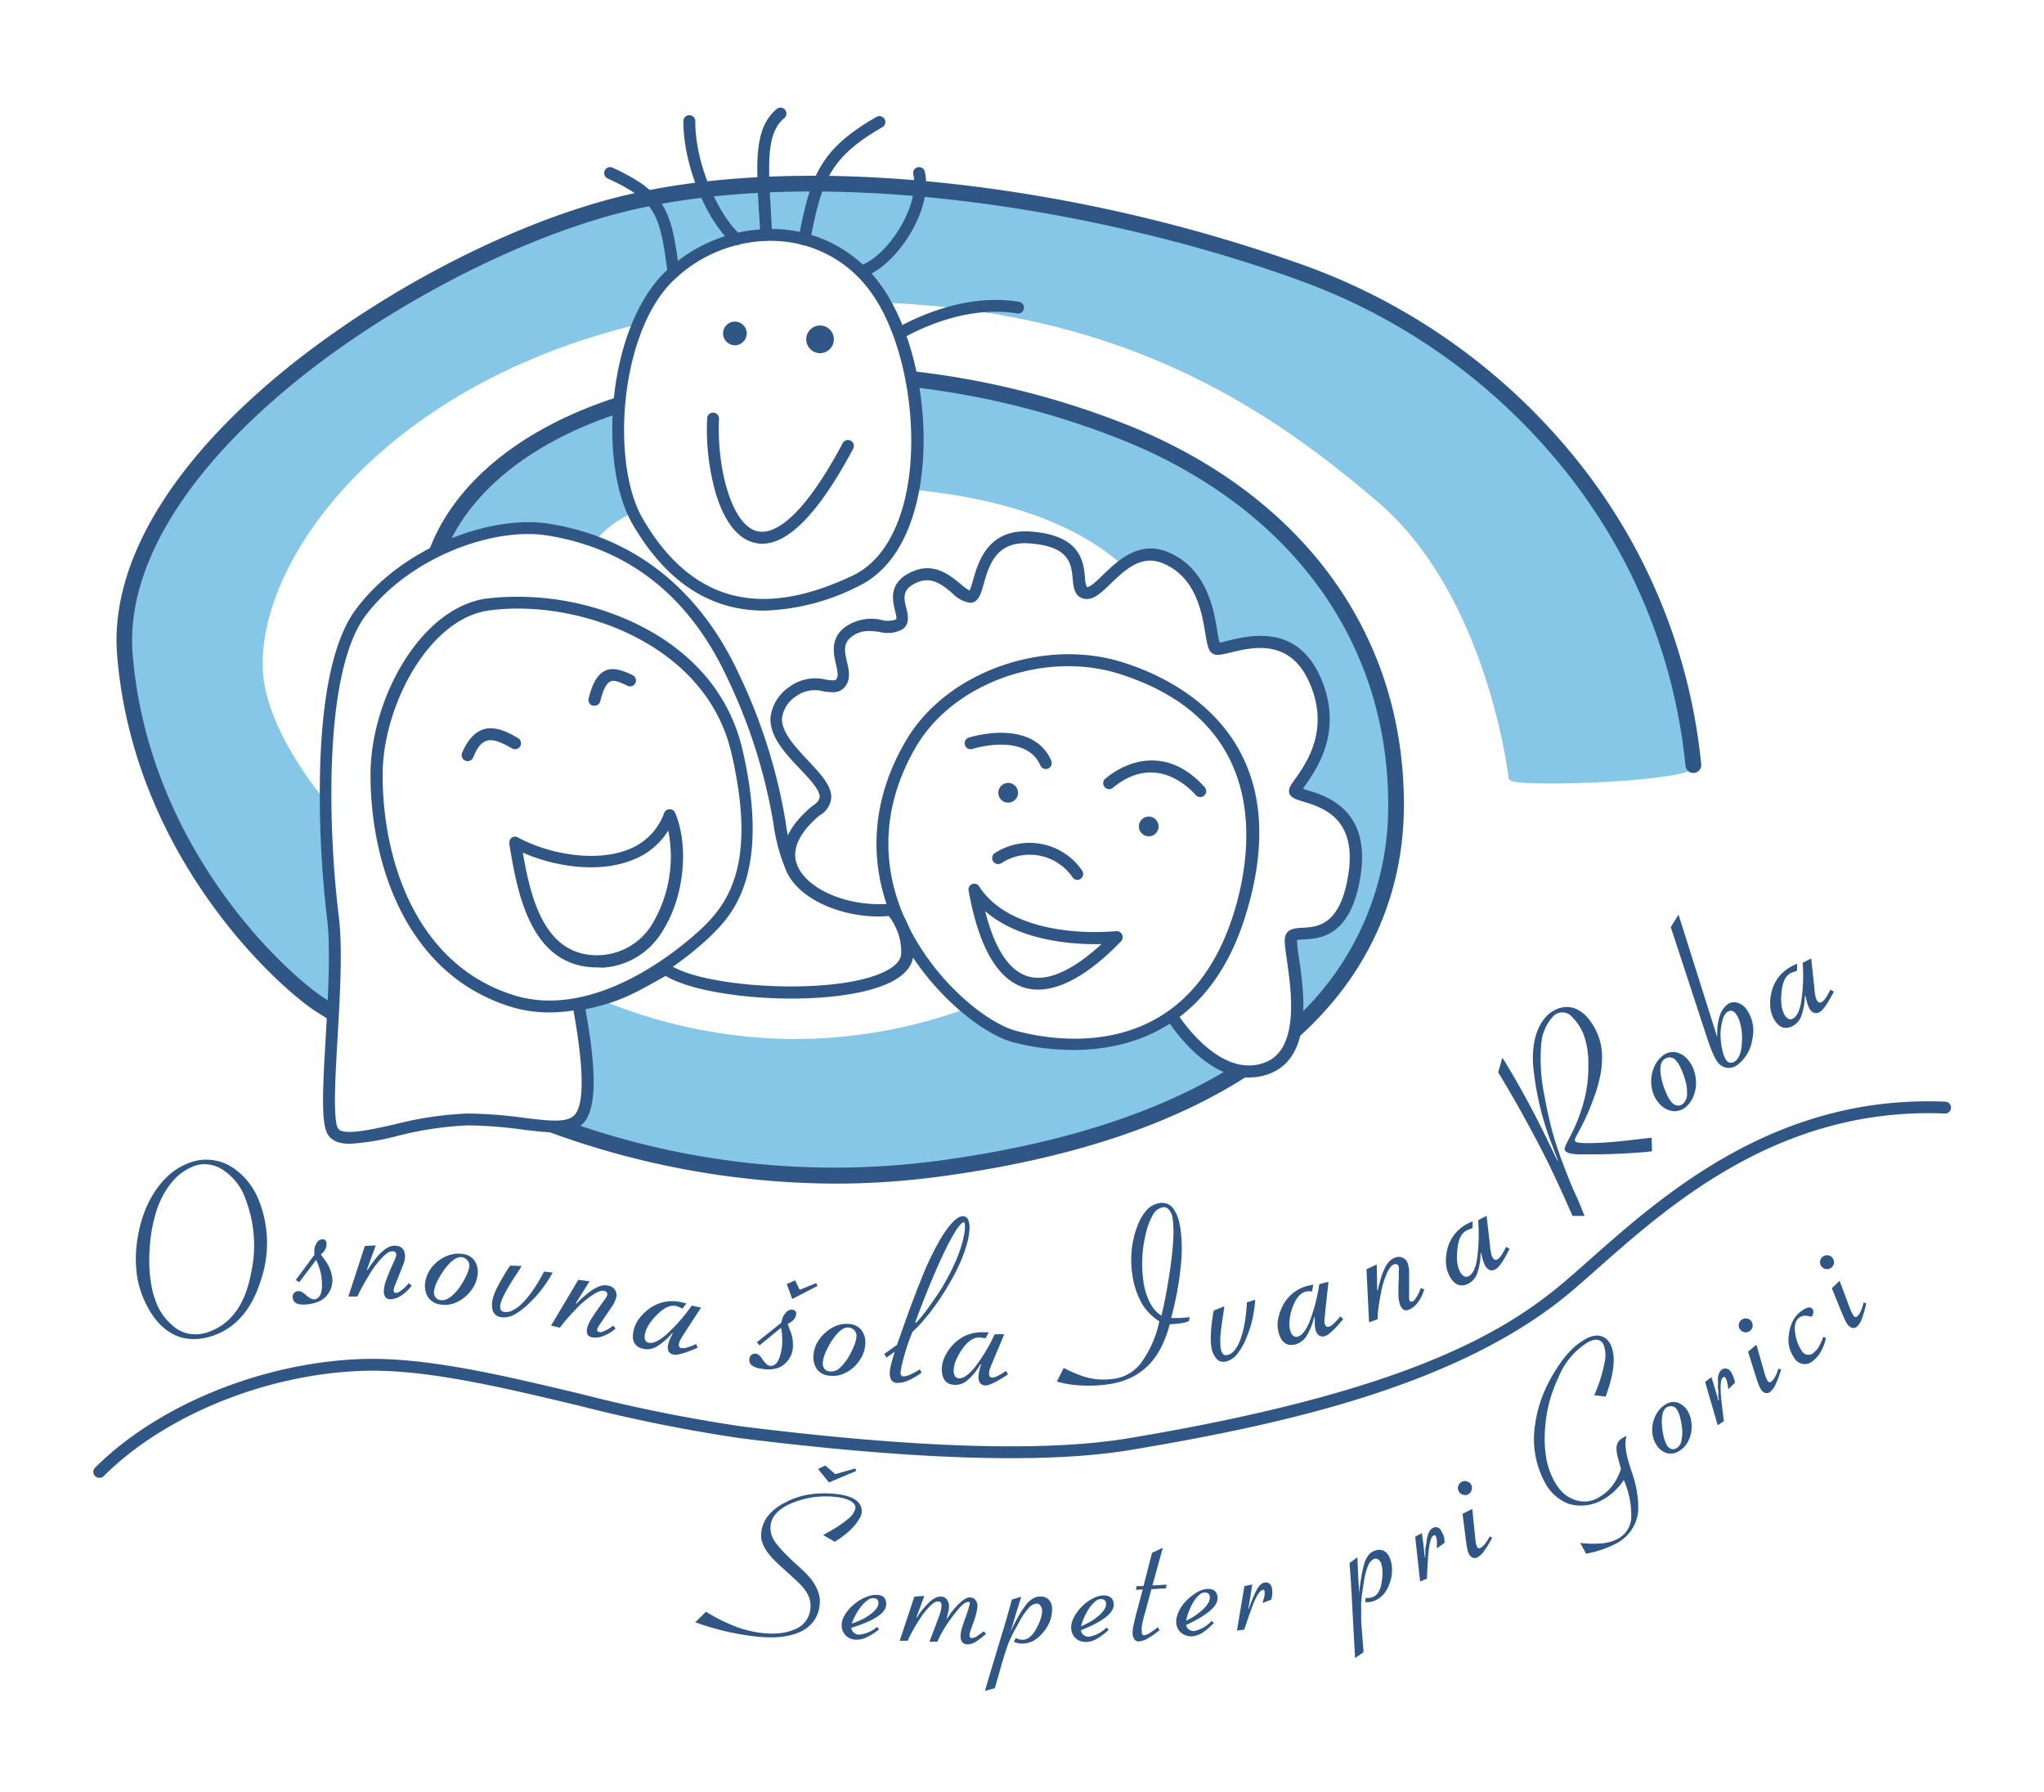<svg xmlns="http://www.w3.org/2000/svg" viewBox="0 0 300 263"><g id="Layer_3" data-name="Layer 3"><path d="M14.57,216.92a.87.87,0,0,1-.62-1.48c9.15-9.15,24.44-15.41,39-15.95,9.36-.34,20.47,2.3,32.22,5.1a230.75,230.75,0,0,0,23.72,4.79c25.48,3.18,44.56,3.77,56.71,1.74,40.57-6.76,55.17-15.44,64.1-23.05q1.74-1.48,3.69-3.23c10.89-9.63,27.37-24.19,52.13-23.13a.86.86,0,0,1,.83.9.87.87,0,0,1-.91.84c-24.08-1-40.21,13.25-50.9,22.7-1.3,1.16-2.54,2.25-3.71,3.25-16.24,13.83-41.94,19.61-64.94,23.44-12.32,2.06-31.57,1.47-57.22-1.73a231.6,231.6,0,0,1-23.9-4.83c-11.64-2.77-22.63-5.39-31.76-5.05-14.09.52-28.92,6.58-37.78,15.44A.85.85,0,0,1,14.57,216.92Z" style="fill:#305685"/><path d="M34.33,171.51A10.22,10.22,0,0,1,38,176.22a16.9,16.9,0,0,1,.3,11.66q-1.91,6.15-6.55,8a9,9,0,0,1-2.74.66,7.41,7.41,0,0,1-2.54-.26q-3.61-1.17-5.58-6.1a13.31,13.31,0,0,1-.85-3.49,18.06,18.06,0,0,1,0-3.82,21,21,0,0,1,.77-3.82,16.77,16.77,0,0,1,1.52-3.51,12.73,12.73,0,0,1,2.23-2.84,8.93,8.93,0,0,1,2.88-1.87A7,7,0,0,1,34.33,171.51Zm-8.75,1.62a11.93,11.93,0,0,0-2.09,3.23,14.75,14.75,0,0,0-.76,2.19,21.68,21.68,0,0,0-.53,2.5,25.76,25.76,0,0,0-.26,2.66,26.18,26.18,0,0,0,0,2.66,22.22,22.22,0,0,0,.32,2.52,12.8,12.8,0,0,0,.64,2.24,8.29,8.29,0,0,0,2.33,3.35,5,5,0,0,0,2.64,1.32,5.69,5.69,0,0,0,3.08-.42q4.68-1.86,5.91-8.56a18.81,18.81,0,0,0-.78-10.69,8.33,8.33,0,0,0-3.92-4.74,5.41,5.41,0,0,0-1.95-.5,4.38,4.38,0,0,0-1.87.33A7.74,7.74,0,0,0,25.58,173.13Z" style="fill:#305685"/><path d="M43.91,188.22l-.49-.35,2.73-3.69a4.9,4.9,0,0,1,0-.86,1.69,1.69,0,0,1,.26-.72,1.18,1.18,0,0,1,.34-.48,1.14,1.14,0,0,1,.48-.2c.41-.06.64.13.7.56a1.86,1.86,0,0,1-.84,1.63s.14.22.41.6a5.79,5.79,0,0,1,1.23,2.62,3.42,3.42,0,0,1-.63,2.66,3,3,0,0,1-1.1.95,5.23,5.23,0,0,1-1.58.48c-1.51.22-2.32-.06-2.43-.82a.83.83,0,0,1,.77-1.08.92.92,0,0,1,.53.12,3,3,0,0,1,.6.44,4,4,0,0,0,.71.51,1,1,0,0,0,.57.13c.94-.14,1.26-1.26,1-3.35a7.58,7.58,0,0,0-.28-1.19c-.14-.4-.29-.8-.46-1.18l0-.09Z" style="fill:#305685"/><path d="M55.15,182.81l-1.29,3.55.09.07s.12-.21.36-.58.61-.83.91-1.21a7.54,7.54,0,0,1,.9-.95,4,4,0,0,1,.9-.62,2,2,0,0,1,.9-.22c1,0,1.55.56,1.53,1.65a3.66,3.66,0,0,1-.31,1.22c-.19.51-.44,1.14-.74,1.89-.12.3-.22.55-.31.75l-.2.52a3,3,0,0,0-.1.36.81.81,0,0,0,0,.25c0,.19.12.29.38.29a.63.63,0,0,0,.34-.11,3.28,3.28,0,0,0,.47-.32,4.78,4.78,0,0,0,1-1l.44.36a5.82,5.82,0,0,1-1.62,1.52,2.93,2.93,0,0,1-1.56.48.83.83,0,0,1-.67-.31,1.52,1.52,0,0,1-.23-1,5,5,0,0,1,.34-1.48c.22-.62.51-1.33.86-2.13q.28-.63.45-1a2.12,2.12,0,0,0,.17-.59c0-.35-.19-.53-.58-.53a1.33,1.33,0,0,0-.68.23,4.6,4.6,0,0,0-.87.76,12.8,12.8,0,0,0-1.55,2c-.53.83-1.11,1.83-1.72,3l-.17.37a2.54,2.54,0,0,1-.16.28l-1.3,0,2.42-7.42Z" style="fill:#305685"/><path d="M62.8,190.37a3.21,3.21,0,0,1-.37-2.25,4.5,4.5,0,0,1,.66-1.7,5.22,5.22,0,0,1,1.28-1.37,5.32,5.32,0,0,1,1.68-.85,4,4,0,0,1,1.86-.13,2.39,2.39,0,0,1,1.81,1.09,3.1,3.1,0,0,1,.34,2.2,4.31,4.31,0,0,1-.62,1.63,5.7,5.7,0,0,1-1.23,1.41,5.13,5.13,0,0,1-1.64.93,3.83,3.83,0,0,1-1.87.16A2.56,2.56,0,0,1,62.8,190.37Zm3.22.08a6.64,6.64,0,0,0,1.47-1.54,13,13,0,0,0,.93-1.61,4.75,4.75,0,0,0,.44-1.28,1.18,1.18,0,0,0-.24-1,1.3,1.3,0,0,0-.82-.48c-.75-.11-1.62.51-2.63,1.88a14.24,14.24,0,0,0-1,1.66,5,5,0,0,0-.46,1.4,1.23,1.23,0,0,0,.16.86,1,1,0,0,0,.78.5A1.85,1.85,0,0,0,66,190.45Z" style="fill:#305685"/><path d="M75.28,192.32a5.46,5.46,0,0,0,1.44-1.09,14,14,0,0,0,1.55-1.92,25.28,25.28,0,0,0,1.58-2.66l1.27.15A20.78,20.78,0,0,1,79.7,189a15.39,15.39,0,0,1-1.92,2.18A9.86,9.86,0,0,1,75.42,193a3,3,0,0,1-2,.32,1.53,1.53,0,0,1-.67-.31,1.34,1.34,0,0,1-.43-.62,3.32,3.32,0,0,1,0-1.72,7.86,7.86,0,0,1,.71-1.79c.37-.73.86-1.58,1.48-2.57l.16-.24a2.89,2.89,0,0,1,.23-.3l1.65.06a6.76,6.76,0,0,1-.42.7c-.17.27-.38.58-.61.93s-.5.79-.73,1.18-.44.74-.62,1.08-.34.66-.46.94a5.3,5.3,0,0,0-.25.73,1.52,1.52,0,0,0,0,.77.61.61,0,0,0,.5.4A1.92,1.92,0,0,0,75.28,192.32Z" style="fill:#305685"/><path d="M86.53,188.08l-2,3.19.08.09s.16-.18.48-.5.77-.68,1.14-1a7.8,7.8,0,0,1,1.09-.74,3.89,3.89,0,0,1,1-.41,1.76,1.76,0,0,1,.91,0,1.4,1.4,0,0,1,1.15,1.93,3.73,3.73,0,0,1-.57,1.14l-1.13,1.68-.46.67c-.12.18-.23.33-.31.46a2.92,2.92,0,0,0-.18.33,1.17,1.17,0,0,0-.09.24c0,.18.06.3.31.36a.8.8,0,0,0,.36,0c.15-.05.33-.12.53-.21s.4-.21.6-.33a4.92,4.92,0,0,0,.55-.41l.36.44a6,6,0,0,1-1.92,1.14,3,3,0,0,1-1.62.13.85.85,0,0,1-.6-.44,1.55,1.55,0,0,1,0-1,5.18,5.18,0,0,1,.66-1.38c.34-.55.78-1.18,1.29-1.89.28-.37.49-.67.66-.9a2.09,2.09,0,0,0,.29-.54c.08-.34-.07-.55-.45-.65a1.39,1.39,0,0,0-.72.09,4.09,4.09,0,0,0-1,.55,11.89,11.89,0,0,0-2,1.62,34.38,34.38,0,0,0-2.33,2.58l-.25.33-.21.23-1.27-.3,4-6.72Z" style="fill:#305685"/><path d="M99.62,191.84a2.86,2.86,0,0,0-.41-.14c-.87-.18-1.83.29-2.89,1.4a8.26,8.26,0,0,0-1.12,1.4,4.26,4.26,0,0,0-.53,1.27,1.68,1.68,0,0,0,0,.87.71.71,0,0,0,.57.46c.62.13,1.47-.27,2.54-1.19a25.76,25.76,0,0,0,3.74-4.26l1.37.29-2.49,3.83c-.18.28-.34.54-.47.77a2.29,2.29,0,0,0-.26.62c-.09.42,0,.66.35.72a1.79,1.79,0,0,0,.78-.08,9.13,9.13,0,0,0,1.38-.52l.21.55c-1.81.79-3,1.13-3.53,1a1.07,1.07,0,0,1-.72-.44,1.53,1.53,0,0,1-.06-1.08,4.66,4.66,0,0,1,.23-.7c.12-.28.27-.58.45-.92l-.11,0a9.07,9.07,0,0,1-2.16,1.9,2.75,2.75,0,0,1-2,.42q-2-.41-1.5-2.67a4.43,4.43,0,0,1,.7-1.63,7,7,0,0,1,1.36-1.43,5.72,5.72,0,0,1,5-1.12,2.25,2.25,0,0,1,.35.09l.34.09-.59.76C100,192,99.78,191.9,99.62,191.84Z" style="fill:#305685"/><path d="M111.47,197.48l-.38-.46,3.58-2.86a4.76,4.76,0,0,1,.24-.83,1.65,1.65,0,0,1,.43-.63,1.12,1.12,0,0,1,.45-.38,1,1,0,0,1,.51-.07.56.56,0,0,1,.54.72c-.06.54-.47,1-1.23,1.36t.24.69a5.62,5.62,0,0,1,.52,2.84,3.46,3.46,0,0,1-1.29,2.41,2.93,2.93,0,0,1-1.31.64,5,5,0,0,1-1.65.06c-1.51-.18-2.23-.65-2.14-1.42a.84.84,0,0,1,1-.84.81.81,0,0,1,.47.25,2.63,2.63,0,0,1,.47.58,4.18,4.18,0,0,0,.56.67.88.88,0,0,0,.52.27c.94.11,1.54-.89,1.79-3a8.18,8.18,0,0,0,0-1.22q0-.65-.15-1.26v-.1Zm4-9,1.23-.54.67,1.39,2.43-1,.18.43-3.7,1.91Z" style="fill:#305685"/><path d="M119.91,201a3.23,3.23,0,0,1-.5-2.23,4.34,4.34,0,0,1,.56-1.74,5.32,5.32,0,0,1,1.19-1.44,5.48,5.48,0,0,1,1.62-1,4.18,4.18,0,0,1,1.85-.25,2.46,2.46,0,0,1,1.88,1,3.13,3.13,0,0,1,.47,2.18,4.27,4.27,0,0,1-.52,1.66,5.73,5.73,0,0,1-1.14,1.49,5.2,5.2,0,0,1-1.58,1,3.81,3.81,0,0,1-1.86.27A2.58,2.58,0,0,1,119.91,201Zm3.23-.11a7.25,7.25,0,0,0,1.37-1.64,12.8,12.8,0,0,0,.83-1.66,5.11,5.11,0,0,0,.36-1.31,1.22,1.22,0,0,0-.3-1,1.31,1.31,0,0,0-.85-.42c-.75-.07-1.58.6-2.51,2a12.05,12.05,0,0,0-.9,1.72,4.84,4.84,0,0,0-.38,1.43,1.29,1.29,0,0,0,.21.85,1,1,0,0,0,.81.44A1.84,1.84,0,0,0,123.14,200.91Z" style="fill:#305685"/><path d="M132,196.42q1.77-5.11,3.28-8.83a42.71,42.71,0,0,1,2.91-6q2-3.15,3.19-3.07a.87.87,0,0,1,.73.54,3.21,3.21,0,0,1,.17,1.5,10.41,10.41,0,0,1-.49,2.45,21.14,21.14,0,0,1-1.05,2.73,29.11,29.11,0,0,1-1.48,2.8c-.55.94-1.12,1.84-1.72,2.7s-1.21,1.65-1.83,2.38a18.12,18.12,0,0,1-1.78,1.87c-.32.78-.59,1.5-.81,2.18s-.4,1.27-.53,1.79-.24.94-.3,1.27-.09.54-.1.62a.89.89,0,0,0,.08.53.43.43,0,0,0,.32.15,2.47,2.47,0,0,0,1-.26A9.33,9.33,0,0,0,135,201l.26.48a9.3,9.3,0,0,1-2.09,1.21,3.6,3.6,0,0,1-1.5.3,1,1,0,0,1-.88-.48,2.28,2.28,0,0,1-.18-1.25,4.4,4.4,0,0,1,.09-.62c.06-.25.12-.5.19-.77s.15-.53.23-.79l.21-.67-1.21.86-.35-.52,1.88-1.34Zm4-4.11c.53-.7,1-1.43,1.55-2.21s1-1.58,1.46-2.42.87-1.68,1.24-2.52a20.34,20.34,0,0,0,.91-2.49,12.59,12.59,0,0,0,.47-2.34c0-.6,0-.91-.19-.92s-.51.32-1,1a27.31,27.31,0,0,0-1.62,2.92c-.63,1.28-1.33,2.82-2.09,4.64s-1.57,3.86-2.4,6.13l.09.07C135,193.62,135.47,193,136,192.31Z" style="fill:#305685"/><path d="M144.14,196.37a2.58,2.58,0,0,0-.43-.05c-.88,0-1.74.6-2.6,1.88a8.46,8.46,0,0,0-.84,1.58,4.09,4.09,0,0,0-.3,1.35,1.54,1.54,0,0,0,.18.84.65.65,0,0,0,.63.35c.64,0,1.4-.52,2.29-1.61a25.64,25.64,0,0,0,2.92-4.86l1.4,0-1.76,4.21q-.19.47-.33.84a2.11,2.11,0,0,0-.14.66c0,.42.14.64.47.65a1.91,1.91,0,0,0,.75-.22,8.69,8.69,0,0,0,1.27-.76l.3.5c-1.64,1.1-2.74,1.64-3.29,1.63a1,1,0,0,1-.78-.31,1.46,1.46,0,0,1-.26-1.05,3.23,3.23,0,0,1,.11-.73,8.2,8.2,0,0,1,.27-1h-.11a8.77,8.77,0,0,1-1.79,2.24,2.71,2.71,0,0,1-1.87.77c-1.35,0-2-.82-2-2.35a4.39,4.39,0,0,1,.41-1.73,6.67,6.67,0,0,1,1.08-1.65,6.22,6.22,0,0,1,2.06-1.53,6.07,6.07,0,0,1,2.62-.46l.36,0a2.19,2.19,0,0,0,.36,0l-.46.86Z" style="fill:#305685"/><path d="M173.06,194.27a12.83,12.83,0,0,1-1.38.11,16.79,16.79,0,0,1-1.23,3.34,10.71,10.71,0,0,1-1.83,2.61,9.35,9.35,0,0,1-2.53,1.84,11,11,0,0,1-3.29,1c-.63.1-1.27.16-1.94.2a18.68,18.68,0,0,1-2,0c-.66,0-1.3-.09-1.94-.18a13.94,13.94,0,0,1-1.8-.4l1-2c.7.36,1.36.67,2,.92a10.79,10.79,0,0,0,1.81.57,9.15,9.15,0,0,0,1.82.22,12.22,12.22,0,0,0,2-.15,6,6,0,0,0,3.84-2.46,15.63,15.63,0,0,0,2.56-5.95,7.63,7.63,0,0,1-2.67-2.81,12.21,12.21,0,0,1-1.28-4,14.21,14.21,0,0,1-.16-1.76,13.69,13.69,0,0,1,.06-1.81,12.19,12.19,0,0,1,.29-1.81,10.74,10.74,0,0,1,.53-1.72,7.1,7.1,0,0,1,1.4-2.43,3.28,3.28,0,0,1,1.84-1,2.35,2.35,0,0,1,1.3.15,2.37,2.37,0,0,1,1,1.07,4.21,4.21,0,0,1,.52,1.24,11.44,11.44,0,0,1,.3,1.46,22.62,22.62,0,0,1,0,5.54c-.13,1.28-.32,2.53-.55,3.75s-.52,2.44-.84,3.65l.62,0h.72l.74-.05.64-.08-.11.58C174,194.14,173.51,194.22,173.06,194.27ZM171.86,178a1.84,1.84,0,0,0-.36-.5,1.27,1.27,0,0,0-.43-.28.89.89,0,0,0-.42,0,2.06,2.06,0,0,0-1.42,1.07,10.2,10.2,0,0,0-1.07,2.87,18,18,0,0,0-.51,3.65,17.54,17.54,0,0,0,.17,3.25,9.69,9.69,0,0,0,1,3.24,4.73,4.73,0,0,0,1.64,1.82c.25-1,.48-2.09.71-3.33s.44-2.56.64-3.95c.21-1.58.35-2.95.4-4.11a15.64,15.64,0,0,0-.11-2.94A2.55,2.55,0,0,0,171.86,178Z" style="fill:#305685"/><path d="M181.18,198.22a5.35,5.35,0,0,0,.87-1.59,14.06,14.06,0,0,0,.62-2.38,24.15,24.15,0,0,0,.34-3.08l1.22-.39a21.22,21.22,0,0,1-.36,2.63,16.37,16.37,0,0,1-.86,2.78,9.71,9.71,0,0,1-1.43,2.57,3,3,0,0,1-1.64,1.09,1.54,1.54,0,0,1-.74,0,1.33,1.33,0,0,1-.65-.4,3.34,3.34,0,0,1-.73-1.55,8.24,8.24,0,0,1-.1-1.92c0-.82.14-1.8.29-2.95l.06-.29a2.61,2.61,0,0,1,.08-.37l1.53-.62a7.65,7.65,0,0,1-.09.81c-.05.32-.11.69-.17,1.1s-.14.93-.19,1.37-.09.86-.12,1.25,0,.73,0,1a3.87,3.87,0,0,0,.08.77,1.48,1.48,0,0,0,.31.69.6.6,0,0,0,.63.16A1.86,1.86,0,0,0,181.18,198.22Z" style="fill:#305685"/><path d="M192.05,189.53a3,3,0,0,0-.43.07q-1.27.35-2,2.55a8,8,0,0,0-.36,1.75,4,4,0,0,0,.1,1.38,1.5,1.5,0,0,0,.41.76.69.69,0,0,0,.7.16c.62-.17,1.2-.9,1.74-2.21a25.74,25.74,0,0,0,1.42-5.49l1.35-.36-.49,4.54c0,.33-.06.63-.08.9a2.57,2.57,0,0,0,0,.67c.11.41.33.58.64.49a1.85,1.85,0,0,0,.66-.42,9,9,0,0,0,1-1.09l.44.39c-1.26,1.52-2.16,2.36-2.69,2.5a1.08,1.08,0,0,1-.84-.07,1.51,1.51,0,0,1-.55-.94,3.89,3.89,0,0,1-.1-.73c0-.3,0-.64,0-1l-.11,0a8.78,8.78,0,0,1-1.07,2.67,2.77,2.77,0,0,1-1.58,1.27c-1.3.35-2.14-.22-2.54-1.7a4.44,4.44,0,0,1-.11-1.78,7.24,7.24,0,0,1,.57-1.89,5.69,5.69,0,0,1,3.92-3.24l.35-.07.35-.08-.18,1Z" style="fill:#305685"/><path d="M202.07,185.6l.06,3.79.11,0s0-.23.13-.67.27-1,.42-1.45a8.66,8.66,0,0,1,.5-1.21,4.3,4.3,0,0,1,.62-.9,1.89,1.89,0,0,1,.76-.52,1.4,1.4,0,0,1,2,1,4,4,0,0,1,.15,1.25c0,.55,0,1.23,0,2,0,.32,0,.59,0,.81a5.18,5.18,0,0,0,0,.56,3.57,3.57,0,0,0,0,.37,1.31,1.31,0,0,0,.06.25c.07.18.22.23.46.14a.85.85,0,0,0,.28-.23,4.58,4.58,0,0,0,.33-.47c.11-.18.21-.38.32-.6a4.27,4.27,0,0,0,.24-.65l.53.18a5.92,5.92,0,0,1-1,2,3,3,0,0,1-1.28,1,.85.85,0,0,1-.75,0,1.58,1.58,0,0,1-.55-.82,4.73,4.73,0,0,1-.21-1.51c0-.65,0-1.42.05-2.29,0-.46,0-.83,0-1.12a1.86,1.86,0,0,0,0-.6.5.5,0,0,0-.73-.3,1.28,1.28,0,0,0-.55.47,4.05,4.05,0,0,0-.54,1,12.36,12.36,0,0,0-.74,2.43,34.49,34.49,0,0,0-.53,3.43c0,.16,0,.29,0,.4a2.69,2.69,0,0,1-.05.32l-1.22.44-.38-7.79Z" style="fill:#305685"/><path d="M215.63,180.48a2.45,2.45,0,0,0-.4.15c-.78.41-1.23,1.39-1.34,2.92a8,8,0,0,0,0,1.79,4,4,0,0,0,.4,1.32,1.52,1.52,0,0,0,.56.65.69.69,0,0,0,.73,0c.56-.3,1-1.14,1.21-2.53a26.56,26.56,0,0,0,.16-5.67l1.24-.65.52,4.54c0,.32.09.62.13.89a2.1,2.1,0,0,0,.2.64c.2.38.44.49.73.33a1.87,1.87,0,0,0,.55-.55,9.34,9.34,0,0,0,.73-1.29l.51.29q-1.33,2.66-2.07,3a1.07,1.07,0,0,1-.84.12,1.5,1.5,0,0,1-.74-.79,3.47,3.47,0,0,1-.26-.69,9,9,0,0,1-.24-1l-.1,0a9,9,0,0,1-.46,2.84,2.75,2.75,0,0,1-1.25,1.59c-1.19.63-2.15.26-2.86-1.1a4.47,4.47,0,0,1-.5-1.71,6.69,6.69,0,0,1,.14-2,5.73,5.73,0,0,1,3.1-4l.33-.15.32-.16,0,1A4.76,4.76,0,0,0,215.63,180.48Z" style="fill:#305685"/><path d="M222.6,158.75c.69,1.21,1.38,2.46,2.06,3.74s1.35,2.59,2,3.92,1.29,2.63,1.9,3.93h.09l-.79-2.11A43.18,43.18,0,0,1,225,156.12q-.21-4.77,2.13-7.11a4.66,4.66,0,0,1,1.08-.76,4.16,4.16,0,0,1,1.5-.43,3.53,3.53,0,0,1,1.67.3,4.81,4.81,0,0,1,1.4,1,8.9,8.9,0,0,1,2.34,6.65,12.54,12.54,0,0,1-.31,2.4,21.51,21.51,0,0,1-.73,2.56c-.3.86-.64,1.72-1,2.57s-.76,1.65-1.15,2.4l-.43.8c-.12.22-.21.39-.27.53a.82.82,0,0,0-.09.32.28.28,0,0,0,.08.2.9.9,0,0,0,.45.16,8.15,8.15,0,0,0,.87.08c.34,0,.73,0,1.16,0l1.32-.05,1.35-.09,1.27-.11,4.77-.54.06,2c-1,.11-2,.19-3,.25s-1.91.11-2.78.14-1.69.05-2.44.05l-2,0a8.14,8.14,0,0,1-1.63-.1,1.65,1.65,0,0,1-.85-.36.39.39,0,0,1-.12-.24,1.08,1.08,0,0,1,.05-.37,3.9,3.9,0,0,1,.24-.56l.4-.78a24.86,24.86,0,0,0,2.16-5.5,19.26,19.26,0,0,0,.62-5.39,12.25,12.25,0,0,0-.59-4,7.09,7.09,0,0,0-1.68-2.73,1.88,1.88,0,0,0-3-.11,6.8,6.8,0,0,0-1.66,4.17,26.79,26.79,0,0,0,.49,7.37c.28,1.58.62,3.13,1,4.65s.89,3,1.39,4.46l.57,1.5c.21.55.45,1.16.73,1.85s.6,1.45,1,2.3.75,1.81,1.2,2.88l-1.77,0c-.23-.53-.62-1.4-1.17-2.64s-1.29-2.84-2.24-4.82c-1.13-2.29-2.33-4.56-3.57-6.82s-2.55-4.52-3.93-6.8l.62-2.15C221.23,156.4,221.9,157.54,222.6,158.75Z" style="fill:#305685"/><path d="M245.5,163.09a3.17,3.17,0,0,1-2-1.14,4.3,4.3,0,0,1-.9-1.59,5.3,5.3,0,0,1-.25-1.85,5.39,5.39,0,0,1,.41-1.84,4.08,4.08,0,0,1,1.07-1.52,2.44,2.44,0,0,1,2-.72,3.16,3.16,0,0,1,1.92,1.14,4.36,4.36,0,0,1,.86,1.51,5.8,5.8,0,0,1,.32,1.85,5.12,5.12,0,0,1-.33,1.85,3.82,3.82,0,0,1-1,1.55A2.54,2.54,0,0,1,245.5,163.09Zm2.11-2.44a6.65,6.65,0,0,0-.27-2.11,12.12,12.12,0,0,0-.65-1.74,4.57,4.57,0,0,0-.72-1.15,1.16,1.16,0,0,0-.91-.44,1.32,1.32,0,0,0-.88.34c-.56.5-.63,1.57-.22,3.21a11.7,11.7,0,0,0,.66,1.84,4.78,4.78,0,0,0,.78,1.25,1.28,1.28,0,0,0,.77.42,1.06,1.06,0,0,0,.88-.29A1.84,1.84,0,0,0,247.61,160.65Z" style="fill:#305685"/><path d="M246.36,134.25,252,152.12l.06,0a8.17,8.17,0,0,1,.32-2.92,3.37,3.37,0,0,1,1.13-1.74,1.64,1.64,0,0,1,1.46-.29,2.58,2.58,0,0,1,1.38,1,5.44,5.44,0,0,1,.84,4.38,5.74,5.74,0,0,1-2.18,3.76,2.14,2.14,0,0,1-1.45.44,2.12,2.12,0,0,1-1.54-.95,8.07,8.07,0,0,1-.69-1.33c-.27-.63-.56-1.44-.89-2.45l-5.22-15.93Zm6.48,15.44a7.81,7.81,0,0,0-.32,2,12.1,12.1,0,0,0,.06,1.21,9.19,9.19,0,0,0,.18,1.11,6.9,6.9,0,0,0,.26.93,2.61,2.61,0,0,0,.33.65.86.86,0,0,0,.61.41,1.06,1.06,0,0,0,.71-.23c.59-.43.94-1.39,1-2.9a8.4,8.4,0,0,0,0-1.12,7.6,7.6,0,0,0-.16-1.11,6,6,0,0,0-.29-1,3.59,3.59,0,0,0-.4-.76,1.14,1.14,0,0,0-.66-.51,1,1,0,0,0-.71.22A2.12,2.12,0,0,0,252.84,149.69Z" style="fill:#305685"/><path d="M263.23,142.68a2.45,2.45,0,0,0-.4.15c-.78.41-1.24,1.37-1.36,2.91a8.11,8.11,0,0,0,0,1.79,4,4,0,0,0,.39,1.32,1.61,1.61,0,0,0,.56.66.69.69,0,0,0,.73,0c.56-.29,1-1.13,1.22-2.52a25.39,25.39,0,0,0,.21-5.67l1.25-.64.49,4.54q0,.5.12.9a1.87,1.87,0,0,0,.19.64c.19.38.44.49.73.34a1.87,1.87,0,0,0,.55-.55,9.61,9.61,0,0,0,.74-1.28l.51.29c-.91,1.76-1.61,2.76-2.1,3a1.09,1.09,0,0,1-.83.11,1.5,1.5,0,0,1-.74-.8,4.24,4.24,0,0,1-.26-.69c-.08-.29-.16-.62-.23-1l-.1,0a9.19,9.19,0,0,1-.48,2.83,2.72,2.72,0,0,1-1.27,1.58c-1.19.62-2.14.24-2.85-1.12a4.55,4.55,0,0,1-.48-1.71,6.47,6.47,0,0,1,.16-2,6,6,0,0,1,1.06-2.33,6.12,6.12,0,0,1,2.07-1.67l.33-.15.32-.15,0,1C263.59,142.58,263.4,142.63,263.23,142.68Z" style="fill:#305685"/><path d="M126,223.11a5.61,5.61,0,0,1-.8,1.07,10.52,10.52,0,0,1-1.18,1.08,14.23,14.23,0,0,1-1.51,1.05l-1.71-1a.68.68,0,0,0,.26-.12l.43-.25a18.11,18.11,0,0,0,3-2,2.72,2.72,0,0,0,1.06-1.59.84.84,0,0,0-.2-.61,2.09,2.09,0,0,0-.65-.49,4.57,4.57,0,0,0-1-.35,8.31,8.31,0,0,0-1.18-.19,13.72,13.72,0,0,0-3.28.08,13.09,13.09,0,0,0-3,.84c-2,.84-3,1.94-3.14,3.32a3.57,3.57,0,0,0,.18,1.48,5,5,0,0,0,.87,1.41,15.53,15.53,0,0,0,1.27,1.39c.53.54,1.18,1.17,2,1.88.49.45.9.86,1.23,1.22a7.49,7.49,0,0,1,.77,1,6.21,6.21,0,0,1,.73,1.52,4.15,4.15,0,0,1,.16,1.62,4.86,4.86,0,0,1-.51,1.87,4.61,4.61,0,0,1-1.06,1.36,5.43,5.43,0,0,1-1.48.92,8.44,8.44,0,0,1-1.79.52,11.43,11.43,0,0,1-2,.2,19.58,19.58,0,0,1-2-.07c-.73-.07-1.49-.16-2.27-.29s-1.58-.28-2.39-.46-1.6-.39-2.4-.62-1.6-.49-2.37-.77l1.58-1.55a25.83,25.83,0,0,0,4.41,2.2,15.84,15.84,0,0,0,4,.94,12.21,12.21,0,0,0,2.5,0,7.47,7.47,0,0,0,2.08-.54,3.57,3.57,0,0,0,2.33-3.06,3.63,3.63,0,0,0-.13-1.46,4.54,4.54,0,0,0-.66-1.27,8.66,8.66,0,0,0-1.14-1.26l-1.57-1.45c-.5-.45-1-.89-1.46-1.34a10.89,10.89,0,0,1-1.23-1.35,6,6,0,0,1-.81-1.42,3.22,3.22,0,0,1-.22-1.54,4.78,4.78,0,0,1,1-2.51,7.08,7.08,0,0,1,2.49-1.95,10.58,10.58,0,0,1,3.39-1.17,15,15,0,0,1,3.87-.13q4.23.39,4,2.85A2.76,2.76,0,0,1,126,223.11Zm-5.94-7.49,1.07-.5,1.46,1.26,2.94-.83.14.37-4,1.68Z" style="fill:#305685"/><path d="M124.73,240.48a2.23,2.23,0,0,1-.67-.49,2.18,2.18,0,0,1-.41-.69,2.24,2.24,0,0,1-.12-.82,2.88,2.88,0,0,1,.28-1.08,5.15,5.15,0,0,1,.64-1,6.08,6.08,0,0,1,.91-.92,6.46,6.46,0,0,1,1.08-.74,5.47,5.47,0,0,1,1.13-.48,3.23,3.23,0,0,1,1.08-.15c1,0,1.46.53,1.42,1.44q-.09,1.84-5.13,3.39a1.14,1.14,0,0,0,1.18,1,4.85,4.85,0,0,0,2.62-1.13l.29.35a9.23,9.23,0,0,1-1.84,1.18,3.49,3.49,0,0,1-1.59.34A2.42,2.42,0,0,1,124.73,240.48Zm1.74-2.75a7.8,7.8,0,0,0,1.25-.75,4.05,4.05,0,0,0,.87-.82,1.41,1.41,0,0,0,.34-.81c0-.49-.22-.75-.75-.77a1.34,1.34,0,0,0-.78.26,4.52,4.52,0,0,0-.87.8,8.39,8.39,0,0,0-.84,1.2,10.6,10.6,0,0,0-.69,1.48A10.49,10.49,0,0,0,126.47,237.73Z" style="fill:#305685"/><path d="M137.13,235.23a3.55,3.55,0,0,0-.76.66,10.89,10.89,0,0,0-1.37,1.75c-.47.72-1,1.6-1.52,2.63l-.15.33c0,.08-.09.16-.14.24l-1.14,0,2.15-6.48,1.46-.11-1.14,3.11.08.06s.1-.18.31-.51.54-.72.8-1a8,8,0,0,1,.8-.83,4,4,0,0,1,.79-.54,1.72,1.72,0,0,1,.78-.19,1.12,1.12,0,0,1,.87.4,1.71,1.71,0,0,1,.33,1.19,4.29,4.29,0,0,1-.11.71c-.07.3-.14.58-.22.85l.06.09.44-.68a12.75,12.75,0,0,1,.81-1,8,8,0,0,1,.78-.77,3.75,3.75,0,0,1,.7-.49,1.14,1.14,0,0,1,.59-.17,1.05,1.05,0,0,1,.83.36,1.47,1.47,0,0,1,.31,1c0,.11-.05.36-.13.76a13,13,0,0,1-.49,1.62l-.39,1.1a2.06,2.06,0,0,0-.16.69c0,.28.1.43.33.44a1.49,1.49,0,0,0,.75-.28,9.61,9.61,0,0,0,1-.72l.34.36a9.25,9.25,0,0,1-1.56,1.21,2.28,2.28,0,0,1-1.11.35,1,1,0,0,1-.82-.33A1.46,1.46,0,0,1,141,240a3.91,3.91,0,0,1,.19-1.05c.13-.42.32-1,.57-1.66l.21-.61.19-.57c0-.18.1-.34.13-.47a2.12,2.12,0,0,0,.06-.29.2.2,0,0,0-.09-.2.46.46,0,0,0-.2,0,1.06,1.06,0,0,0-.56.23,4,4,0,0,0-.77.74,24.74,24.74,0,0,0-1.69,2.22,16.92,16.92,0,0,0-1.46,2.64l-1.16,0,.42-1.13c.41-1.05.73-1.93,1-2.63a5.83,5.83,0,0,0,.35-1.51.88.88,0,0,0-.09-.45.33.33,0,0,0-.3-.18A1.15,1.15,0,0,0,137.13,235.23Z" style="fill:#305685"/><path d="M152.7,235.68a.65.65,0,0,0-.58-.3,1.79,1.79,0,0,0-1.17.69,10,10,0,0,0-1.44,2.16c-.21.37-.4.7-.56,1s-.3.58-.43.85-.26.53-.37.79-.23.56-.34.88-.23.69-.36,1.09-.27.88-.43,1.42l-1,3.54-1.46.39c.87-2.95,1.65-5.53,2.32-7.74s1.22-4.1,1.63-5.66l1.39-.41c-.41,1.27-.74,2.34-1,3.22s-.47,1.55-.62,2l0,0c.19-.41.38-.82.6-1.24s.43-.81.64-1.18.42-.72.62-1,.38-.54.52-.73a3.46,3.46,0,0,1,1-.84,2,2,0,0,1,1-.26,1.66,1.66,0,0,1,1.27.46,1.91,1.91,0,0,1,.48,1.43,4.54,4.54,0,0,1-.31,1.7,5.45,5.45,0,0,1-1,1.67,5,5,0,0,1-1.45,1.25,3.65,3.65,0,0,1-1.68.4,2.92,2.92,0,0,1-.59-.08,3,3,0,0,1-.58-.19l.29-.55a2.14,2.14,0,0,0,1,.25c.82,0,1.54-.65,2.15-1.9a6.61,6.61,0,0,0,.55-1.33,3.7,3.7,0,0,0,.16-1.07A1.2,1.2,0,0,0,152.7,235.68Z" style="fill:#305685"/><path d="M158.57,240.89a2.17,2.17,0,0,1-.7-.43,2,2,0,0,1-.47-.65,2,2,0,0,1-.18-.81,2.68,2.68,0,0,1,.18-1.1,5.05,5.05,0,0,1,.56-1.08,6.34,6.34,0,0,1,.82-1,6.62,6.62,0,0,1,1-.83,6.05,6.05,0,0,1,1.09-.58,3.49,3.49,0,0,1,1.06-.23q1.49,0,1.53,1.32.08,1.85-4.82,3.8a1.13,1.13,0,0,0,1.25.94,4.86,4.86,0,0,0,2.52-1.34l.32.32a9.17,9.17,0,0,1-1.74,1.33,3.35,3.35,0,0,1-1.56.47A2.36,2.36,0,0,1,158.57,240.89Zm1.51-2.88a8.16,8.16,0,0,0,1.18-.85,4,4,0,0,0,.8-.89,1.43,1.43,0,0,0,.28-.84c0-.49-.29-.72-.82-.71a1.36,1.36,0,0,0-.75.33,4.56,4.56,0,0,0-.8.87,8.21,8.21,0,0,0-.74,1.26,9,9,0,0,0-.56,1.54A11.62,11.62,0,0,0,160.08,238Z" style="fill:#305685"/><path d="M170.67,227.19l-1.53,5.53,2.08-.12-.1.55-2.12.12-1.26,4.61c0,.15-.07.3-.09.46s-.06.32-.08.47,0,.28,0,.4v.3c0,.36.15.53.39.52a1.77,1.77,0,0,0,.74-.3,12.54,12.54,0,0,0,1.23-.87l.25.42a10.21,10.21,0,0,1-1.72,1.21,3.29,3.29,0,0,1-1.27.45.8.8,0,0,1-.66-.27,1.6,1.6,0,0,1-.3-.93,5,5,0,0,1,.12-1.08c.1-.46.22-1,.37-1.61l1-3.74-1,.06.11-.55,1,0,1.26-4.89Z" style="fill:#305685"/><path d="M174.1,240.07a1.8,1.8,0,0,1-.72-.39,2,2,0,0,1-.51-.62,2.39,2.39,0,0,1-.23-.8,3.07,3.07,0,0,1,.13-1.11,5.43,5.43,0,0,1,.5-1.11,5.38,5.38,0,0,1,.78-1,6.18,6.18,0,0,1,1-.88,5.22,5.22,0,0,1,1-.63,3.31,3.31,0,0,1,1.05-.29c1-.08,1.52.33,1.6,1.23q.17,1.84-4.62,4.06a1.13,1.13,0,0,0,1.31.86,4.76,4.76,0,0,0,2.44-1.47l.33.31a9.63,9.63,0,0,1-1.66,1.42,3.37,3.37,0,0,1-1.53.54A2.18,2.18,0,0,1,174.1,240.07Zm1.36-2.95a9.14,9.14,0,0,0,1.13-.91,4.37,4.37,0,0,0,.75-.93,1.48,1.48,0,0,0,.24-.85c-.05-.49-.33-.71-.86-.67a1.37,1.37,0,0,0-.73.37,4.51,4.51,0,0,0-.76.91,7.5,7.5,0,0,0-.66,1.3,8.6,8.6,0,0,0-.49,1.56A11.66,11.66,0,0,0,175.46,237.12Z" style="fill:#305685"/><path d="M186.74,233.89a4.93,4.93,0,0,1-.15.91l-1.31.5.06-.18a6.29,6.29,0,0,0,.25-.9,2.1,2.1,0,0,0,0-.64c0-.1,0-.17-.09-.19a.25.25,0,0,0-.18,0,.84.84,0,0,0-.5.37,5.52,5.52,0,0,0-.58,1c-.22.46-.45,1.06-.71,1.79s-.56,1.62-.9,2.65l-1.08.15,1.09-6.53,1.15-.24-.15,1q-.09.6-.18,1.17t-.24,1.38h.08a3.71,3.71,0,0,1,.13-.41c.05-.14.11-.3.19-.49s.16-.4.26-.65l.38-.85a4.28,4.28,0,0,1,.4-.71,2.08,2.08,0,0,1,.46-.51,1.15,1.15,0,0,1,.58-.23.78.78,0,0,1,.63.19,1,1,0,0,1,.36.71A4.38,4.38,0,0,1,186.74,233.89Z" style="fill:#305685"/><path d="M202.31,228.92a.67.67,0,0,0-.65-.09,1.84,1.84,0,0,0-.87,1,10,10,0,0,0-.63,2.51c-.07.43-.13.8-.18,1.14s-.09.65-.12.94-.06.59-.08.88,0,.6,0,.94,0,.72,0,1.14,0,.92.07,1.48l.28,3.66-1.24.86c-.18-3.06-.32-5.75-.44-8.06s-.24-4.27-.38-5.88l1.16-.85q.07,2,.15,3.36c.06.92.09,1.62.1,2.11l0,0c0-.45.08-.91.14-1.37s.13-.91.2-1.33.15-.82.24-1.17.17-.65.24-.87a3.22,3.22,0,0,1,.61-1.11,2,2,0,0,1,.83-.58,1.71,1.71,0,0,1,1.35,0,2,2,0,0,1,.94,1.18,4.72,4.72,0,0,1,.28,1.71,5.51,5.51,0,0,1-.36,1.91,5,5,0,0,1-.95,1.67,3.67,3.67,0,0,1-1.44.93,2.63,2.63,0,0,1-.58.13,3.26,3.26,0,0,1-.61,0l.08-.61a2.27,2.27,0,0,0,1-.11c.77-.29,1.23-1.12,1.38-2.51a7.39,7.39,0,0,0,.07-1.44,3.82,3.82,0,0,0-.21-1.06A1.37,1.37,0,0,0,202.31,228.92Z" style="fill:#305685"/><path d="M211.92,225.53a4.55,4.55,0,0,1,.1.92l-1.13.83,0-.19a9,9,0,0,0,0-.92,2,2,0,0,0-.13-.63.28.28,0,0,0-.14-.17.31.31,0,0,0-.18,0,.85.85,0,0,0-.39.49,6.64,6.64,0,0,0-.28,1.15c-.08.5-.14,1.14-.19,1.91s-.11,1.71-.15,2.8l-1,.43-.72-6.58,1-.54q0,.39.12,1c.05.4.1.79.14,1.17s.1.92.15,1.39l.07,0c0-.12,0-.26,0-.43s0-.32,0-.52,0-.44.08-.7.09-.63.14-.92a4.16,4.16,0,0,1,.19-.79,2.31,2.31,0,0,1,.3-.61,1.21,1.21,0,0,1,.5-.39.84.84,0,0,1,.66,0,1,1,0,0,1,.53.6A4.18,4.18,0,0,1,211.92,225.53Z" style="fill:#305685"/><path d="M215.4,217.49a.93.93,0,0,1,.56.5,1,1,0,0,1,0,.81,1,1,0,0,1-.51.57,1,1,0,0,1-.81,0,1,1,0,0,1-.58-.56.91.91,0,0,1,0-.76,1,1,0,0,1,.55-.57A.91.91,0,0,1,215.4,217.49Zm.69,4,.44,4.35a4.18,4.18,0,0,0,.24,1.18.35.35,0,0,0,.53.18,2.1,2.1,0,0,0,.63-.56,6,6,0,0,0,.72-1.12l.36.19a15.22,15.22,0,0,1-1.21,2,2.91,2.91,0,0,1-1,.91.84.84,0,0,1-.72,0,1.32,1.32,0,0,1-.55-.68,3.1,3.1,0,0,1-.2-.73c-.07-.33-.13-.73-.19-1.19l-.48-3.82Z" style="fill:#305685"/><path d="M235.66,205l-1.67-.21A21.52,21.52,0,0,0,235.5,200a4.46,4.46,0,0,0-.17-2.68c-.43-.79-1.21-.88-2.34-.26a10.81,10.81,0,0,0-4.28,5.19,20.23,20.23,0,0,0-1.37,3.79,21.52,21.52,0,0,0-.59,4,17.53,17.53,0,0,0,.21,4.05,10.92,10.92,0,0,0,1.13,3.26,7.81,7.81,0,0,0,1.15,1.61,4.54,4.54,0,0,0,1.44,1,4.08,4.08,0,0,0,4-.18,6.48,6.48,0,0,0,1.94-1.67,7.65,7.65,0,0,0,1.29-2.53c-.17-.58-.31-1.11-.44-1.58a5.33,5.33,0,0,1-.21-1.26,1.82,1.82,0,0,1,.2-1,1.9,1.9,0,0,1,.81-.74l.23-.13a.51.51,0,0,1,.21-.08,5.4,5.4,0,0,0-.06,2.09,9.47,9.47,0,0,0,.3,1.41c.14.52.33,1.13.57,1.84a16.89,16.89,0,0,1,.81,3.36,12.42,12.42,0,0,1,.09,2.51,6,6,0,0,1-3.36,4.64,15.42,15.42,0,0,1-4.27,1.42l-.86-1.58a16,16,0,0,0,3.21.06,6.12,6.12,0,0,0,2.28-.65,3.71,3.71,0,0,0,2-3.13,13.13,13.13,0,0,0-1.09-5.52,9.08,9.08,0,0,1-1.43,1.69,7.39,7.39,0,0,1-1.46,1.08,6.34,6.34,0,0,1-5.23.72,6.62,6.62,0,0,1-3.53-3.25,13.4,13.4,0,0,1-1.37-8.36,19.05,19.05,0,0,1,1-4,21.69,21.69,0,0,1,1.89-3.8,17.28,17.28,0,0,1,2.19-2.94,9.75,9.75,0,0,1,2.34-1.84,3.86,3.86,0,0,1,1.31-.47,2.1,2.1,0,0,1,1.15.12,2,2,0,0,1,.66.42,2.47,2.47,0,0,1,.47.63Q237.63,199.66,235.66,205Z" style="fill:#305685"/><path d="M244.58,213.28a2.76,2.76,0,0,1-1.52-1.29,3.77,3.77,0,0,1-.52-1.51,4.51,4.51,0,0,1,.07-1.64,4.78,4.78,0,0,1,.64-1.51,3.48,3.48,0,0,1,1.17-1.15,2.12,2.12,0,0,1,1.82-.3,2.81,2.81,0,0,1,1.48,1.28,3.78,3.78,0,0,1,.5,1.44,5,5,0,0,1,0,1.64,4.69,4.69,0,0,1-.57,1.54,3.31,3.31,0,0,1-1.15,1.17A2.23,2.23,0,0,1,244.58,213.28Zm2.2-1.77a6.27,6.27,0,0,0,.1-1.86,11.57,11.57,0,0,0-.29-1.6,4,4,0,0,0-.44-1.1,1,1,0,0,0-.71-.52,1.16,1.16,0,0,0-.82.15q-.84.51-.69,2.73a10.07,10.07,0,0,0,.28,1.69,4.42,4.42,0,0,0,.48,1.2,1.12,1.12,0,0,0,.59.48.9.9,0,0,0,.8-.12A1.58,1.58,0,0,0,246.78,211.51Z" style="fill:#305685"/><path d="M254.39,202.07a4.74,4.74,0,0,1,.26.88l-1,1,0-.19a7.12,7.12,0,0,0-.17-.91,1.87,1.87,0,0,0-.24-.6c-.06-.09-.11-.13-.16-.13a.26.26,0,0,0-.18.05.89.89,0,0,0-.29.55,5.48,5.48,0,0,0-.07,1.18,17.26,17.26,0,0,0,.14,1.92c.08.77.2,1.7.34,2.78l-.91.6-1.85-6.35.92-.71.3.94c.11.39.23.76.34,1.13s.26.89.38,1.35l.07-.05c0-.11,0-.26-.06-.42s0-.32,0-.52,0-.44-.05-.7,0-.64,0-.93a5.23,5.23,0,0,1,0-.82,2.15,2.15,0,0,1,.2-.65,1.23,1.23,0,0,1,.41-.47.84.84,0,0,1,.66-.1,1.08,1.08,0,0,1,.63.49A3.35,3.35,0,0,1,254.39,202.07Z" style="fill:#305685"/><path d="M256.39,193.54a.93.93,0,0,1,.65.39,1.08,1.08,0,0,1,.19.79,1,1,0,0,1-.4.65,1,1,0,0,1-.79.18,1,1,0,0,1-.67-.44.93.93,0,0,1-.16-.74,1,1,0,0,1,.44-.67A1,1,0,0,1,256.39,193.54Zm1.4,3.84,1.2,4.2a4.22,4.22,0,0,0,.45,1.12.34.34,0,0,0,.55.08,2.05,2.05,0,0,0,.53-.66,5.93,5.93,0,0,0,.5-1.23l.4.13a15.5,15.5,0,0,1-.83,2.22,3,3,0,0,1-.78,1.07.87.87,0,0,1-.7.17,1.28,1.28,0,0,1-.67-.57,3.06,3.06,0,0,1-.33-.68q-.18-.48-.39-1.14l-1.16-3.68Z" style="fill:#305685"/><path d="M263.31,199.27a4.61,4.61,0,0,1-.74-3.48,6,6,0,0,1,.57-1.9,4,4,0,0,1,1.18-1.39c.83-.63,1.4-.75,1.69-.36a.73.73,0,0,1,.12.25.9.9,0,0,1,0,.33,2.13,2.13,0,0,1-.08.32.36.36,0,0,1-.12.18.49.49,0,0,1-.38,0,2,2,0,0,0-.84-.08,1.4,1.4,0,0,0-.65.28c-.6.45-.77,1.32-.52,2.61a5.91,5.91,0,0,0,.92,2.28,1.12,1.12,0,0,0,1.79.2,3,3,0,0,0,.69-.82,7.53,7.53,0,0,0,.66-1.46l.4.17a7.17,7.17,0,0,1-.75,2,4.48,4.48,0,0,1-1.15,1.35A1.78,1.78,0,0,1,263.31,199.27Z" style="fill:#305685"/><path d="M268.24,184.25a1,1,0,0,1,.68.34,1.06,1.06,0,0,1,.25.77,1,1,0,0,1-.34.68,1.06,1.06,0,0,1-.77.25,1,1,0,0,1-.71-.39,1,1,0,0,1-.22-.73,1,1,0,0,1,.39-.7A1,1,0,0,1,268.24,184.25ZM270,188l1.54,4.1a4.41,4.41,0,0,0,.54,1.07.35.35,0,0,0,.56,0,2.14,2.14,0,0,0,.47-.71,6,6,0,0,0,.4-1.26l.4.09a16,16,0,0,1-.64,2.29,2.89,2.89,0,0,1-.69,1.13.84.84,0,0,1-.69.22,1.32,1.32,0,0,1-.71-.51,3.26,3.26,0,0,1-.38-.65c-.15-.31-.31-.68-.49-1.11l-1.45-3.57Z" style="fill:#305685"/><path d="M64.18,81.05a.14.14,0,0,1-.11,0,.16.16,0,0,1,0-.18c3.66-9.53,13.18-17.18,26.79-21.56h.05a.18.18,0,0,1,.11,0,.2.2,0,0,1,.06.14c-.51,6,.21,11.63,2,15.58a.16.16,0,0,1-.08.21,14.74,14.74,0,0,0-5.76,4.29.16.16,0,0,1-.13.06,38.23,38.23,0,0,0-6.82-1.7,17,17,0,0,0-2.64-.19A31.81,31.81,0,0,0,64.25,81Z" style="fill:#86c6e6"/><path d="M122.59,172.73a122.17,122.17,0,0,1-40.87-7.23.16.16,0,0,1,0-.31,4.21,4.21,0,0,0,3-1c1.09-1.09,2.27-4,0-16.72a.15.15,0,0,1,.13-.18c1.1-.22,2-.44,2.88-.67h.1a75.3,75.3,0,0,0,28.1,5.89h.92A74,74,0,0,0,141.94,148H142a.15.15,0,0,1,.1,0,20.42,20.42,0,0,0,6.78,4,34.08,34.08,0,0,0,8.7,1.15A24.27,24.27,0,0,0,171.76,149l.16,0,.23.09a.16.16,0,0,1,.08.06c.18.29,4.39,7,9.91,7.89a.17.17,0,0,1,.14.13.18.18,0,0,1-.08.17c-11.2,7.14-26.23,12-44.68,14.44a114.48,114.48,0,0,1-14.93,1Z" style="fill:#86c6e6"/><path d="M190.13,151.25a.13.13,0,0,1-.08,0,.16.16,0,0,1-.08-.17c.63-3.38,0-7.51-.35-10.25a10.7,10.7,0,0,1-.25-3.28c.17-.51.69-.61,1.87-.68,2.31-.12,6.19-.33,7.42-8.59,1.32-8.74-4.4-10.48-7.15-11.31-1.24-.38-1.57-.56-1.57-.87s.27-.69.83-1.5c1.7-2.44,5.24-7.51,2.09-14.71-1.59-3.65-4.26-5.5-7.91-5.5a19.37,19.37,0,0,0-4.57.68,8.4,8.4,0,0,1-1.63.31.84.84,0,0,1-.34-.06c-.38-.19-.52-.92-.77-2.43-.51-3.08-1.45-8.81-6.78-10.94a5.38,5.38,0,0,0-2-.4A6.44,6.44,0,0,0,165,83a.16.16,0,0,1-.09,0,.13.13,0,0,1-.11,0c-6.7-6-17-9.76-30.71-11.11a.14.14,0,0,1-.11-.07.13.13,0,0,1,0-.12,44.7,44.7,0,0,0-.25-16,.18.18,0,0,1,0-.14.17.17,0,0,1,.12-.05,118,118,0,0,1,32.81,8.43c24.44,10.38,38.46,30.14,38.46,54.2a43.76,43.76,0,0,1-14.85,33.1A.15.15,0,0,1,190.13,151.25Z" style="fill:#86c6e6"/><path d="M48.87,148.85l-.09,0c-.6-.39-1.09-.71-1.46-.93-5.2-3.12-26.76-22.17-29.14-51.85-1-13,7.83-27.8,25-41.56,14.54-11.66,33.3-21.19,49-24.88a119.42,119.42,0,0,1,27.06-2.81c22.71,0,49.79,5,72.43,13.28a89.89,89.89,0,0,1,37.92,26.71,83.57,83.57,0,0,1,19.14,45.5.12.12,0,0,1,0,.12.14.14,0,0,1-.12.06c.67,2.26-26.69,3.18-27,2,0-.09-.17-.07-.18-.15,0-.27-3.11-26.85-19.12-40.58s-37-27.85-72.41-29.33a.13.13,0,0,1-.13-.08,22.69,22.69,0,0,0-1.31-2,18.49,18.49,0,0,0-15.23-7.7,21.18,21.18,0,0,0-15.32,6.56,21.54,21.54,0,0,0-3.91,6.26.16.16,0,0,1-.12.09C72.66,52.62,59.59,62.4,52.35,69.71c-8.89,9-14.05,19.58-13.79,28.34.16,5.49,3.48,12.48,9.35,19.71a.12.12,0,0,1,0,.1A155.5,155.5,0,0,0,49,134.66a88.12,88.12,0,0,1,0,14,.19.19,0,0,1-.09.14Z" style="fill:#86c6e6"/><path d="M62.67,81.67a33.12,33.12,0,0,1,3.06-1.49c3.78-8.48,12.66-15.43,25.06-19.5,0-.84.11-1.67.21-2.51C76.32,62.77,66.11,71.26,62.67,81.67Z" style="fill:#305685"/><path d="M180.57,156.77c-10.91,6.72-25.4,11.3-43.22,13.66a116.21,116.21,0,0,1-53.26-5.55c-1.44.7-3.64.5-6.5.16l2.47.93a123.22,123.22,0,0,0,42.5,7.77,115.69,115.69,0,0,0,15.1-1c19.46-2.58,35.06-7.79,46.51-15.52A8,8,0,0,1,180.57,156.77Z" style="fill:#305685"/><path d="M230.31,66.14a90.88,90.88,0,0,0-38.35-27A230.19,230.19,0,0,0,142.44,27.3c-19.23-2.38-36.71-1.92-50.54,1.33C76.1,32.35,57.19,42,42.54,53.7c-17.42,14-26.42,29-25.35,42.42,2.41,30.1,24.32,49.45,29.62,52.63.45.27,1.11.7,1.95,1.25l0,0c.05-.89.1-1.78.14-2.68l-.93-.58c-5.1-3.06-26.18-21.71-28.51-50.83C18.5,83.34,27.19,69,44,55.52c14.18-11.37,33.2-21,48.44-24.63,29.63-7,70.93.21,98.73,10.43a88.33,88.33,0,0,1,37.36,26.31,82.27,82.27,0,0,1,18.85,44.78,1.16,1.16,0,1,0,2.31-.22A84.62,84.62,0,0,0,230.31,66.14Z" style="fill:#305685"/><path d="M167,63a122.18,122.18,0,0,0-33.45-8.56c.18.78.32,1.58.46,2.39a119.87,119.87,0,0,1,32.08,8.31c23.93,10.17,37.66,29.48,37.66,53a42.36,42.36,0,0,1-13.41,31.18,13.18,13.18,0,0,1-.81,3.86l.52-.45c10.48-9.14,16-21.1,16-34.59C206.09,93.63,191.85,73.54,167,63Z" style="fill:#305685"/><path d="M51.36,167.89c-1.51,0-2.64-.37-3.25-1.38-1-1.64-.76-6.52-.3-14.35.35-6.07.74-12.94.19-17.37a154.9,154.9,0,0,1-1-22.52c.36-11,2.13-18.7,5.26-22.87,7-9.35,20.07-13.79,28.15-12.55,12.52,1.93,22.19,9.54,28,22a80.88,80.88,0,0,1,6.88,21.69,25.45,25.45,0,0,0,1.83,6.77c1.76,3.53,7.77,5.87,13.67,5.34a.88.88,0,0,1,.78.34,10.65,10.65,0,0,1,2.5,6.92c0,1.17-.56,2.85-3.22,4.2-7.73,3.94-27.16,2.79-33.15-.86l-.77.43c-4.13,2.31-6.13,3.43-11,4.47,1.24,7,2.08,14.32-.39,16.79-1.74,1.73-4.69,1.37-8.76.88a63,63,0,0,0-8.14-.63,50.3,50.3,0,0,0-10.39,1.57A35.43,35.43,0,0,1,51.36,167.89Zm26.11-89.5c-7.56,0-17.94,4.19-23.84,12C47.24,99,48.28,123,49.73,134.57c.57,4.59.17,11.55-.18,17.69-.33,5.67-.7,12.09.06,13.36.68,1.12,4.69.23,8.24-.56a50.94,50.94,0,0,1,10.77-1.61,65.52,65.52,0,0,1,8.35.64c3.59.43,6.18.75,7.31-.38,2.27-2.28.38-12.67-.24-16.09a.87.87,0,0,1,.69-1c5.2-1,7-2,11.3-4.45l1.23-.69a.89.89,0,0,1,.94.06c4.8,3.49,24.62,4.69,31.8,1,1.51-.77,2.27-1.66,2.27-2.65a8.52,8.52,0,0,0-1.87-5.49c-6.5.43-12.85-2.24-14.89-6.33a27,27,0,0,1-2-7.24,79.43,79.43,0,0,0-6.74-21.26c-5.61-12.09-14.58-19.15-26.66-21A17.21,17.21,0,0,0,77.47,78.39Z" style="fill:#305685"/><path d="M80.6,148.61a19,19,0,0,1-5.85-.9c-15-4.77-20.37-20.67-20.37-34,0-11.06,7.28-24.46,17-25.85a40.24,40.24,0,0,1,21.86,3.63c5.86,2.81,13.34,8.31,15.73,18.54,4.29,18.38-1.73,24.4-4.3,27C104.16,137.58,93,148.61,80.6,148.61ZM76,89.33a31.54,31.54,0,0,0-4.32.29c-8.74,1.25-15.52,14-15.52,24.13,0,12.67,5,27.81,19.15,32.3,13.46,4.28,27.59-9.65,28.18-10.25,3.91-3.9,7.43-10,3.84-25.34C103.9,95.88,88.19,89.33,76,89.33Z" style="fill:#305685"/><path d="M87.64,142c-9.87,0-11.74-11.22-12.87-18l0-.2a.88.88,0,0,1,.35-.86.89.89,0,0,1,.93,0c4.21,2.3,11,3.67,15.92,1.85a9,9,0,0,0,5.51-5.46.87.87,0,0,1,1.62,0c2.05,4.91,1.3,12.26-1.73,17.12a11,11,0,0,1-8.9,5.59Zm-10.9-16.81c1.16,6.7,3.23,15.54,11.6,15a9.46,9.46,0,0,0,7.52-4.78,19.34,19.34,0,0,0,2.22-13.5,10.61,10.61,0,0,1-5.53,4.43C87.54,128.22,81.19,127.12,76.74,125.16Z" style="fill:#305685"/><path d="M68.62,111.72a.83.83,0,0,1-.34-.07.88.88,0,0,1-.46-1.15c.82-1.89,1.83-3,3.1-3.43,1.71-.55,3.55.34,5.13,1.28a.89.89,0,0,1,.3,1.2.88.88,0,0,1-1.2.3c-1.75-1-2.86-1.39-3.7-1.12s-1.42,1-2,2.46A.89.89,0,0,1,68.62,111.72Z" style="fill:#305685"/><path d="M87.23,103.58a.83.83,0,0,1-.22,0,.86.86,0,0,1-.63-1c.58-2.35,1.35-3.63,2.48-4.15s2.61,0,4,.67a.87.87,0,0,1-.78,1.56c-1.18-.59-2-.88-2.48-.64s-1,.85-1.52,3A.86.86,0,0,1,87.23,103.58Z" style="fill:#305685"/><path d="M112.14,89.63c-7.91,0-14.36-4.22-19.27-12.64-5-8.58-3.88-27.81,4.18-36.49a22.4,22.4,0,0,1,17.28-6.86,19.59,19.59,0,0,1,14.87,8.1c5.59,7.59,7.91,21.75,5.28,32.23-1.5,6-4.44,10.15-8.52,12.09A32.54,32.54,0,0,1,112.14,89.63Zm1-54.28a20.61,20.61,0,0,0-14.82,6.34c-7.47,8-8.58,26.5-4,34.42h0c7.08,12.15,17.17,14.88,30.84,8.37,4.54-2.16,6.63-7.14,7.58-10.93,2.47-9.87.23-23.68-5-30.77a17.84,17.84,0,0,0-13.56-7.39C113.87,35.37,113.51,35.35,113.15,35.35Z" style="fill:#305685"/><path d="M111.88,79.81a4.74,4.74,0,0,1-1.3-.18c-2.36-.65-4.25-3.09-5.48-7.06a34.08,34.08,0,0,1-1.31-11.17.87.87,0,0,1,1.74.08c-.34,7.13,1.8,15.45,5.51,16.47,1.88.52,6-.46,12.62-12.85a.87.87,0,1,1,1.53.82C120.27,75.15,115.8,79.81,111.88,79.81Z" style="fill:#305685"/><path d="M98.85,40.81a.86.86,0,0,1-.86-.76c-1.15-8.61-1.65-10.55-8.81-13.86a.87.87,0,0,1,.73-1.58c7.93,3.66,8.63,6.37,9.8,15.21a.87.87,0,0,1-.75,1Z" style="fill:#305685"/><path d="M108.11,36a.86.86,0,0,1-.58-.22c-3.92-3.43-7.23-11.63-7.23-17.9a.88.88,0,1,1,1.75,0c0,6.35,3.49,13.84,6.63,16.59a.87.87,0,0,1,.08,1.23A.85.85,0,0,1,108.11,36Z" style="fill:#305685"/><path d="M112.43,35.35a.87.87,0,0,1-.87-.83c0-1.41-.13-2.74-.2-4C111,23.68,110.71,18.74,114,16a.87.87,0,0,1,1.11,1.34c-2.6,2.17-2.36,6.51-2,13.07.07,1.27.15,2.61.21,4a.87.87,0,0,1-.84.9Z" style="fill:#305685"/><path d="M118.05,36l-.17,0a.87.87,0,0,1-.69-1c1.75-8.83,2.88-12.94,11.45-17.84a.87.87,0,1,1,.87,1.51c-7.93,4.53-8.93,8.16-10.61,16.67A.87.87,0,0,1,118.05,36Z" style="fill:#305685"/><path d="M126.4,40.71a.88.88,0,0,1-.84-.63.87.87,0,0,1,.59-1.08c3.94-1.16,8.94-8.68,7.89-13.41a.87.87,0,1,1,1.7-.38c1.26,5.69-4.35,14.07-9.1,15.46A.67.67,0,0,1,126.4,40.71Z" style="fill:#305685"/><path d="M132,49.83a.86.86,0,0,1-.75-.43.89.89,0,0,1,.31-1.2c2.18-1.25,9.9-5.25,18-3.9a.87.87,0,0,1,.72,1,.86.86,0,0,1-1,.71c-7.56-1.25-14.82,2.51-16.86,3.69A.88.88,0,0,1,132,49.83Z" style="fill:#305685"/><path d="M183.3,158.16c-6.68,0-11.72-8.1-12-8.5a.87.87,0,0,1,1.49-.91c.06.1,6.1,9.81,12.89,7.2,5.07-1.95,3.85-10.46,3.2-15-.3-2.07-.42-3-.22-3.6.35-1.05,1.44-1.11,2.5-1.17,2.23-.12,5.61-.3,6.76-8,1.22-8.13-3.9-9.69-6.65-10.52-1.16-.35-2.08-.63-2.08-1.55,0-.53.34-1,1-1.9,1.63-2.34,5-7.19,2-14-2.86-6.54-8.37-5.21-11.66-4.41-1.23.3-1.91.46-2.46.19-.72-.36-.87-1.28-1.15-2.94-.52-3.15-1.39-8.42-6.34-10.4-3.11-1.24-5.46,1-7.54,3-1.41,1.37-2.63,2.56-4,2.22s-1.48-1.69-1.6-2.89c-.21-2.25-.46-4.8-6.39-5.22-4.87-.35-5.9,3.28-6.66,5.92-.42,1.5-.79,2.8-2,2.8a4.54,4.54,0,0,1-2.63-1.42c-1.47-1.22-3-2.49-5.16-1.56s-2,2.19-1.59,3.73c.26,1.06.58,2.39-.6,3.17a4.58,4.58,0,0,1-3.3.36c-1.43-.18-2.79-.36-4.19.76-1.14.91-1,2-.61,3.61.3,1.3.63,2.77-.48,3.88-.79.79-1.88.63-2.93.48a4.75,4.75,0,0,0-4.12.75,4.58,4.58,0,0,0-2,3.14c-.14,2.08,2,4.31,3.83,6.27s3.6,3.8,3.37,5.67a3.35,3.35,0,0,1-1.7,2.38c-2.17,1.82-4.48,4.59-3.2,7.5,1.58,3.6,8.07,6.2,13.61,5.46a.87.87,0,1,1,.23,1.73c-5.62.75-13.35-1.73-15.44-6.49-.95-2.16-1.07-5.58,3.73-9.58l.09-.06c.88-.56.93-1,1-1.15.13-1.06-1.41-2.69-2.9-4.26-2.11-2.22-4.5-4.75-4.31-7.59a6.3,6.3,0,0,1,2.69-4.38,6.41,6.41,0,0,1,5.45-1.12c.6.09,1.29.19,1.46,0,.4-.41.27-1.13,0-2.27-.35-1.57-.83-3.71,1.22-5.35A6.65,6.65,0,0,1,129.39,91a3.42,3.42,0,0,0,2.11-.08c.16-.11,0-.77-.14-1.3-.38-1.57-1-4.2,2.6-5.75,3.15-1.35,5.45.56,7,1.82a7,7,0,0,0,1.35,1,12.17,12.17,0,0,0,.49-1.48c.76-2.67,2.17-7.64,8.45-7.19,7.41.53,7.78,4.45,8,6.8a3.8,3.8,0,0,0,.26,1.35c.42.11,1.59-1,2.36-1.77,2.08-2,5.23-5.08,9.4-3.42,5.86,2.35,6.87,8.45,7.41,11.73.1.57.21,1.24.31,1.61.3,0,.77-.17,1.17-.26,3.32-.81,10.22-2.48,13.67,5.4,3.38,7.73-.52,13.33-2.19,15.72l-.41.6.6.19c2.79.85,9.32,2.83,7.88,12.45-1.37,9.1-5.94,9.34-8.4,9.48a7.7,7.7,0,0,0-.95.08,23.51,23.51,0,0,0,.3,2.7c.73,5.05,2.07,14.46-4.29,16.91A8.44,8.44,0,0,1,183.3,158.16Z" style="fill:#305685"/><path d="M157.5,154.12a34.94,34.94,0,0,1-8.89-1.16c-4.87-1.33-13.76-8.47-17.81-18.42C127.31,126,128.06,117,133,108.66c5.88-10,20.16-15.12,31.82-11.43,8.07,2.54,26,11.26,18,37.12C177.72,150.86,166,154.12,157.5,154.12Zm-23.78-45,.76.44c-4.63,7.87-5.35,16.29-2.07,24.34,3.84,9.43,12.14,16.16,16.66,17.39,5.78,1.58,25.17,5,32.07-17.43,2.49-8.12,5.85-27.77-16.87-34.95-10.94-3.45-24.31,1.33-29.79,10.65Z" style="fill:#305685"/><path d="M152.37,145.26a6.83,6.83,0,0,1-2.09-.31c-3.91-1.23-6.64-6-8.11-14.19a.85.85,0,0,1,.54-1,.87.87,0,0,1,1,.34c3.68,5.78,12.8,7.18,20.12,6.58a.86.86,0,0,1,.86.5.87.87,0,0,1-.17,1C162.71,140.06,157.5,145.26,152.37,145.26Zm-7.78-11.52c1.39,5.48,3.47,8.69,6.21,9.55,3.75,1.17,8.21-2.27,10.87-4.71C155.59,138.72,148.83,137.46,144.59,133.74Z" style="fill:#305685"/><path d="M158.14,129.16a.87.87,0,0,1-.71-.37A7.62,7.62,0,0,0,147,126.68a.87.87,0,1,1-1-1.45,9.36,9.36,0,0,1,12.82,2.55.88.88,0,0,1-.71,1.38Z" style="fill:#305685"/><path d="M153.49,112.88a.87.87,0,0,1-.8-.53c-1.49-3.46-6.14-3.51-10-2.41a.86.86,0,0,1-1.07-.6.87.87,0,0,1,.59-1.08c4.58-1.3,10.16-1.1,12.09,3.41a.87.87,0,0,1-.46,1.14A.83.83,0,0,1,153.49,112.88Z" style="fill:#305685"/><path d="M176.16,117a.91.91,0,0,1-.66-.29c-1.34-1.51-6.18-6-12.15-1.08a.87.87,0,0,1-1.23-.11.86.86,0,0,1,.11-1.22c3.74-3.12,9.53-4.43,14.58,1.25a.87.87,0,0,1-.65,1.45Z" style="fill:#305685"/><circle cx="147.97" cy="116.37" r="1.45" style="fill:#305685"/><circle cx="168.6" cy="121.31" r="1.45" style="fill:#305685"/><circle cx="107.86" cy="48.94" r="1.74" style="fill:#305685"/><circle cx="120.36" cy="49.81" r="2.03" style="fill:#305685"/></g></svg>